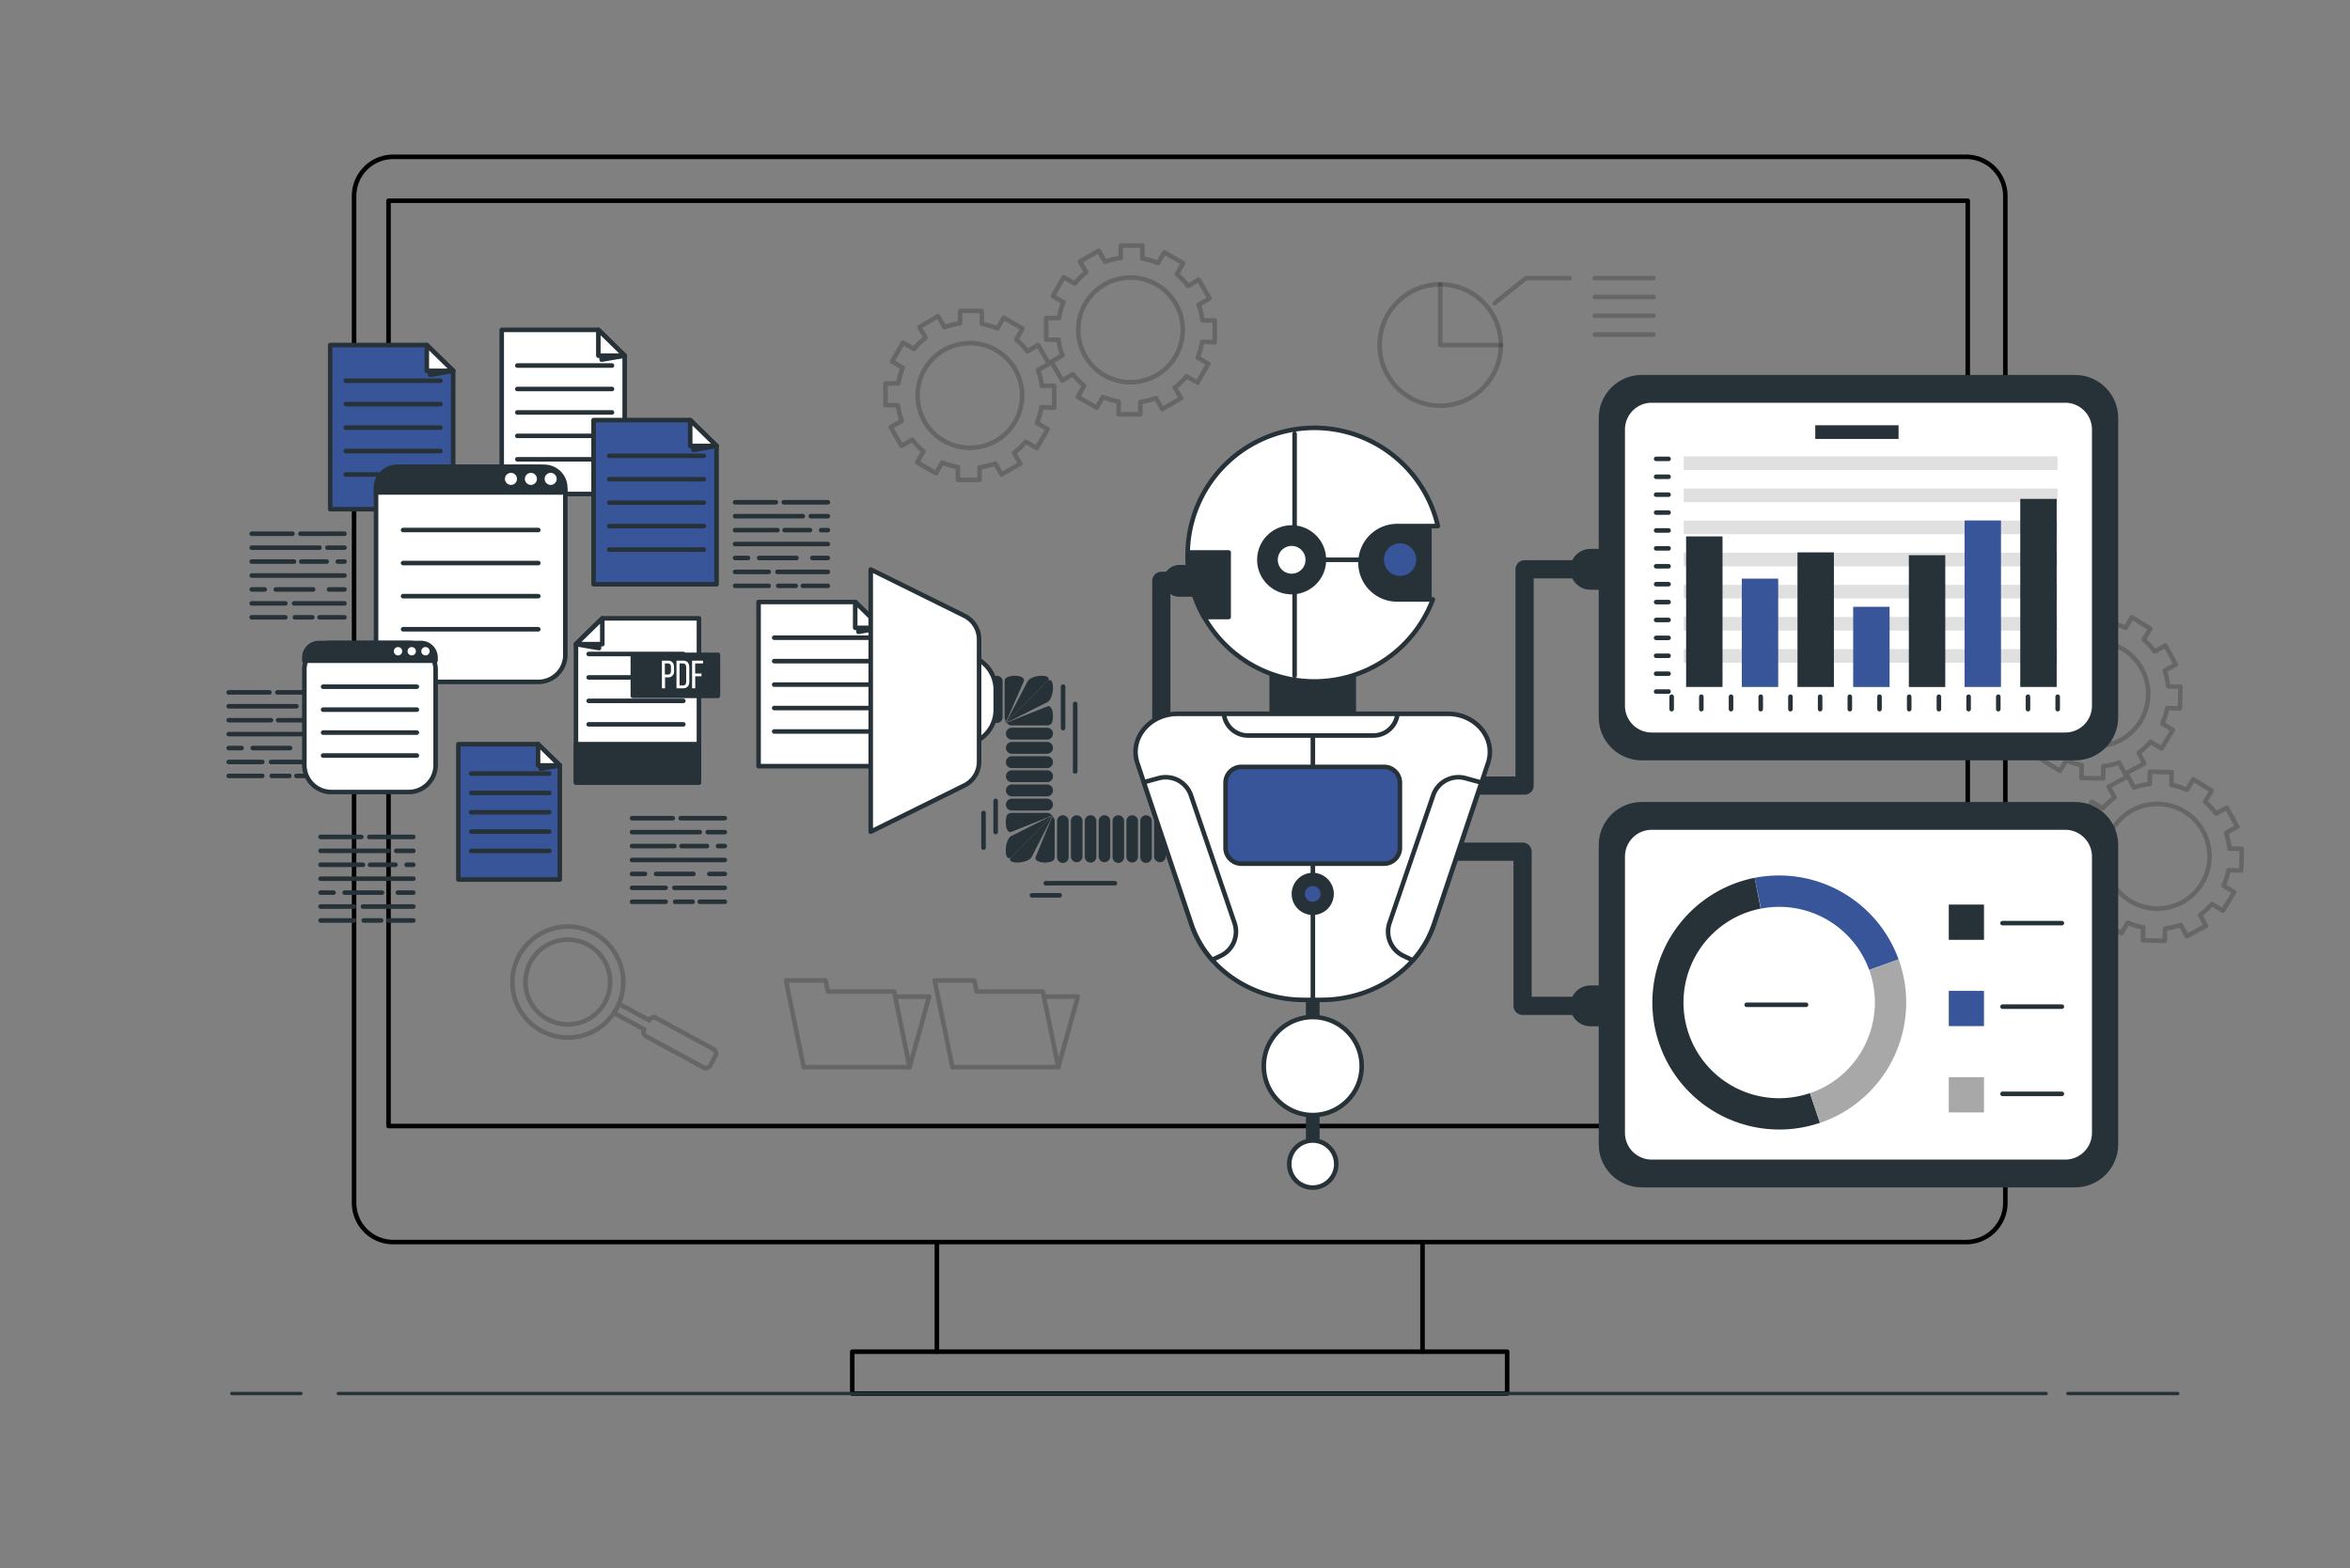 <svg xmlns="http://www.w3.org/2000/svg" width="517" height="345" fill="none"><rect width="100%" height="100%" fill="#808080" stroke="none"/><path stroke="#000" stroke-linecap="round" stroke-linejoin="round" d="M312.957 273.24h119.6a8.615 8.615 0 0 0 8.616-8.625V43.125a8.628 8.628 0 0 0-2.523-6.099 8.613 8.613 0 0 0-6.093-2.526H86.511a8.613 8.613 0 0 0-6.093 2.526 8.63 8.63 0 0 0-2.523 6.099v221.49c0 2.287.908 4.481 2.523 6.099a8.615 8.615 0 0 0 6.093 2.526h119.6"/><path stroke="#000" stroke-linecap="round" stroke-linejoin="round" d="M432.901 44.16H85.477v203.55H432.9V44.16zM312.956 273.24H206.11v24.116h106.846V273.24z"/><path stroke="#000" stroke-linecap="round" stroke-linejoin="round" d="M312.959 297.355h18.612v9.205H187.5v-9.205h18.612"/><path fill="#fff" stroke="#263238" stroke-linecap="round" stroke-linejoin="round" d="M137.431 108.674h-27.056V72.566h21.259l5.797 5.672v30.436z"/><path fill="#263238" stroke="#263238" stroke-linecap="round" stroke-linejoin="round" d="M132.363 77.644v1.477l5.067-.876-5.067-.6z"/><path fill="#fff" stroke="#263238" stroke-linecap="round" stroke-linejoin="round" d="M131.633 72.566v5.68h5.797l-5.797-5.68z"/><path stroke="#263238" stroke-linecap="round" stroke-linejoin="round" d="M113.812 80.412h20.825m-20.825 5.16h20.825m-20.825 5.155h20.825m-20.825 5.162h20.825m-20.825 5.154h20.825m-73.614 51.268h9.693m-20.403 0h8.96m7.696 3.062h3.75m-20.406 0h14.903m4.026 3.065h1.475m-9.522 0h5.598m-16.48 0h9.312m-9.312 3.062h20.404m-3.401 3.064h3.399m-15.11 0h8.217m-13.509 0h2.846m6.466 3.063h11.091m-20.403 0h7.39m7.512 3.064h5.5m-10.918 0h3.846m-13.33 0h7.39"/><path fill="#385599" stroke="#263238" stroke-linecap="round" stroke-linejoin="round" d="M123.154 193.489H100.84v-29.78h17.53l4.784 4.671v25.109z"/><path fill="#263238" stroke="#263238" stroke-linecap="round" stroke-linejoin="round" d="M118.969 167.896v1.215l4.184-.725-4.184-.49z"/><path fill="#fff" stroke="#263238" stroke-linecap="round" stroke-linejoin="round" d="M118.371 163.709v4.678h4.784l-4.784-4.678z"/><path stroke="#263238" stroke-linecap="round" stroke-linejoin="round" d="M103.672 170.174h17.178m-17.178 4.258h17.178m-17.178 4.256h17.178m-17.178 4.251h17.178m-17.178 4.256h17.178"/><path fill="#385599" stroke="#263238" stroke-linecap="round" stroke-linejoin="round" d="M99.697 112.014H72.641V75.906H93.9l5.797 5.665v30.443z"/><path fill="#263238" stroke="#263238" stroke-linecap="round" stroke-linejoin="round" d="M94.621 80.984v1.477l5.074-.883-5.074-.594z"/><path fill="#fff" stroke="#263238" stroke-linecap="round" stroke-linejoin="round" d="M93.898 75.906v5.672h5.798l-5.798-5.672z"/><path stroke="#263238" stroke-linecap="round" stroke-linejoin="round" d="M76.074 83.752h20.832m-20.832 5.154h20.832m-20.832 5.16h20.832m-20.832 5.162h20.832m-20.832 5.155h20.832"/><path fill="#385599" stroke="#263238" stroke-linecap="round" stroke-linejoin="round" d="M157.642 128.533h-27.056V92.418h21.259l5.797 5.672v30.443z"/><path fill="#263238" stroke="#263238" stroke-linecap="round" stroke-linejoin="round" d="M152.574 97.496v1.484l5.067-.884-5.067-.6z"/><path fill="#fff" stroke="#263238" stroke-linecap="round" stroke-linejoin="round" d="M151.844 92.418v5.679h5.797l-5.797-5.679z"/><path stroke="#263238" stroke-linecap="round" stroke-linejoin="round" d="M134.023 100.27h20.825m-20.825 5.154h20.825m-20.825 5.162h20.825m-20.825 5.154h20.825m-20.825 5.16h20.825"/><path fill="#fff" stroke="#263238" stroke-linecap="round" stroke-linejoin="round" d="M193.943 168.552h-27.056v-36.114h21.259l5.797 5.671v30.443z"/><path fill="#263238" stroke="#263238" stroke-linecap="round" stroke-linejoin="round" d="M188.867 137.516v1.483l5.074-.883-5.074-.6z"/><path fill="#fff" stroke="#263238" stroke-linecap="round" stroke-linejoin="round" d="M188.145 132.438v5.678h5.797l-5.797-5.678z"/><path stroke="#263238" stroke-linecap="round" stroke-linejoin="round" d="M170.32 140.289h20.832m-20.832 5.154h20.832m-20.832 5.162h20.832m-20.832 5.155h20.832m-20.832 5.162h20.832"/><path fill="#fff" stroke="#263238" stroke-linecap="round" stroke-linejoin="round" d="M118.438 102.699H88.666a5.938 5.938 0 0 0-5.935 5.941v35.425a5.938 5.938 0 0 0 5.935 5.941h29.772a5.938 5.938 0 0 0 5.935-5.941V108.64a5.938 5.938 0 0 0-5.935-5.941z"/><path fill="#263238" stroke="#263238" stroke-linecap="round" stroke-linejoin="round" d="M119.743 102.699H87.344a4.624 4.624 0 0 0-4.625 4.63v1.001h41.635v-.994a4.628 4.628 0 0 0-4.611-4.637z"/><path stroke="#263238" stroke-linecap="round" stroke-linejoin="round" d="M88.676 116.596h29.745m-29.745 7.271h29.745m-29.745 7.279h29.745m-29.745 7.282h29.745"/><path fill="#fff" d="M113.737 105.348a1.33 1.33 0 0 0-.817-1.224 1.326 1.326 0 0 0-1.805.966 1.324 1.324 0 1 0 2.622.258zm4.387 0a1.33 1.33 0 0 0-.817-1.224 1.326 1.326 0 0 0-1.805.966 1.326 1.326 0 0 0 1.298 1.583 1.325 1.325 0 0 0 1.324-1.325zm4.347 0a1.324 1.324 0 1 0-1.316 1.325 1.308 1.308 0 0 0 .933-.388 1.315 1.315 0 0 0 .383-.937z"/><path fill="#fff" stroke="#263238" stroke-linecap="round" stroke-linejoin="round" d="M89.902 141.436H72.896a5.937 5.937 0 0 0-5.935 5.94v20.921a5.938 5.938 0 0 0 5.935 5.941h17.006a5.938 5.938 0 0 0 5.935-5.941v-20.921a5.937 5.937 0 0 0-5.935-5.94z"/><path fill="#263238" stroke="#263238" stroke-linecap="round" stroke-linejoin="round" d="M92.625 141.449H70.166a3.21 3.21 0 0 0-3.205 3.209v.69h28.855v-.69a3.21 3.21 0 0 0-3.191-3.209z"/><path stroke="#263238" stroke-linecap="round" stroke-linejoin="round" d="M71.082 151.068h20.625m-20.625 5.043h20.625m-20.625 5.051h20.625m-20.625 5.045h20.625"/><path fill="#fff" d="M87.565 144.181a.917.917 0 1 0 0-1.835.917.917 0 0 0 0 1.835zm3.02 0a.917.917 0 1 0-.001-1.835.917.917 0 0 0 0 1.835zm3.936-.918a.914.914 0 0 0-.566-.847.915.915 0 0 0-1.198 1.199.914.914 0 0 0 1.198.496.915.915 0 0 0 .566-.848z"/><path stroke="#263238" stroke-linecap="round" stroke-linejoin="round" d="M81.242 184.111h9.692m-20.411 0h8.969m7.692 3.065h3.75m-20.411 0h14.91m4.02 3.062h1.482m-9.521 0h5.59m-16.481 0h9.32m-9.32 3.065h20.412m-3.4 3.062h3.399m-15.11 0h8.21m-13.511 0h2.854m6.467 3.065h11.09m-20.411 0h7.397m7.514 3.064h5.5m-10.918 0h3.846m-13.339 0h7.397m71.834-22.502h9.699m-20.41 0h8.968m7.688 3.07h3.757m-20.413 0h14.91m4.02 3.065h1.482m-9.521 0h5.59m-16.481 0h9.32m-9.32 3.062h20.411m-3.403 3.065h3.405m-15.12 0h8.217m-13.51 0h2.847m6.473 3.064h11.092m-20.412 0h7.397m7.513 3.063h5.501m-10.919 0h3.847m-13.339 0h7.397m25.994-87.885h9.692m-20.411 0h8.968m7.692 3.063h3.75m-20.41 0h14.91m4.02 3.064h1.482m-9.522 0h5.591m-16.481 0h9.32m-9.32 3.063h20.411m-3.399 3.064h3.398m-15.109 0h8.21m-13.511 0h2.854m6.466 3.064h11.092m-20.412 0h7.396m7.514 3.063h5.501m-10.919 0h3.847m-13.339 0h7.396M66.098 117.416h9.692m-20.411 0h8.968m7.693 3.064h3.749m-20.41 0h14.91m4.027 3.063h1.476m-9.522 0h5.597m-16.488 0h9.32m-9.319 3.064h20.41m-3.4 3.063h3.399m-15.109 0h8.217m-13.518 0h2.854m6.467 3.064h11.09m-20.41 0h7.396m7.514 3.065h5.5m-10.919 0h3.847m-13.339 0h7.397"/><path fill="#fff" stroke="#263238" stroke-linecap="round" stroke-linejoin="round" d="M126.711 141.69v30.443h27.056v-36.108h-21.252l-5.804 5.665z"/><path fill="#263238" stroke="#263238" stroke-linecap="round" stroke-linejoin="round" d="M131.784 141.104v1.476l-5.073-.876 5.073-.6z"/><path fill="#fff" stroke="#263238" stroke-linecap="round" stroke-linejoin="round" d="M132.508 136.025v5.679h-5.797l5.797-5.679z"/><path stroke="#263238" stroke-linecap="round" stroke-linejoin="round" d="M150.336 143.871h-20.832m20.832 5.154h-20.832m20.832 5.161h-20.832m20.832 5.162h-20.832"/><path fill="#263238" stroke="#263238" stroke-linecap="round" stroke-linejoin="round" d="M153.767 163.709h-27.056v8.432h27.056v-8.432zm4.178-19.652h-18.722v9.025h18.722v-9.025z"/><path fill="#fff" d="M146.91 145.334c.958 0 1.379.566 1.379 1.483v.732a1.282 1.282 0 0 1-.33 1.071 1.27 1.27 0 0 1-1.049.392h-.6v2.401h-.689v-6.079h1.289zm-.048 3.07c.503 0 .744-.234.744-.814v-.807c0-.552-.2-.835-.689-.835h-.648v2.456h.593zm3.41-3.07c.944 0 1.378.573 1.378 1.511v3.064c0 .931-.434 1.504-1.378 1.504h-1.448v-6.079h1.448zm0 5.458c.482 0 .689-.304.689-.856v-3.125c0-.559-.234-.863-.724-.863h-.73v4.83l.765.014zm4.054-2.629v.614h-1.379v2.636h-.689v-6.079h2.413v.614h-1.737v2.215h1.392z"/><path stroke="#000" stroke-linecap="round" stroke-linejoin="round" d="m477.763 169.877-4.77-.117-.069 2.718c-1.174.123-2.33.378-3.447.759l-1.344-2.463-4.212 2.291 1.296 2.38a16.43 16.43 0 0 0-2.626 2.408l-2.392-1.469-2.482 4.078 2.309 1.38a16.147 16.147 0 0 0-1.068 3.401l-2.806-.076-.117 4.782 2.716.069a15.79 15.79 0 0 0 .758 3.45l-2.481 1.401 2.281 4.202 2.386-1.297c.7.96 1.504 1.84 2.398 2.622l-1.461 2.401 4.074 2.491 1.413-2.312c1.088.48 2.225.839 3.392 1.07l-.069 2.808 4.777.117.11-2.732a15.766 15.766 0 0 0 3.447-.759l1.337 2.463 4.198-2.284-1.303-2.387a16.085 16.085 0 0 0 2.627-2.401l2.392 1.463 2.495-4.078-2.316-1.415a15.715 15.715 0 0 0 1.068-3.401l2.806.075.124-4.781-2.716-.069a16.173 16.173 0 0 0-.758-3.45l2.454-1.339-2.282-4.202-2.385 1.304a15.504 15.504 0 0 0-2.399-2.629l1.468-2.401-4.053-2.505-1.413 2.319a15.537 15.537 0 0 0-3.392-1.077l.035-2.808zm-3.447 29.994a11.477 11.477 0 0 1-6.337-2.098 11.508 11.508 0 0 1-4.594-11.933 11.505 11.505 0 0 1 9.256-8.815 11.49 11.49 0 0 1 11.678 5.187 11.51 11.51 0 0 1-10.003 17.659zm-10.045-65.709-4.77-.117-.069 2.712a16.028 16.028 0 0 0-3.447.766l-1.378-2.464-4.192 2.284 1.296 2.388c-.96.702-1.84 1.507-2.626 2.401l-2.399-1.463-2.488 4.078 2.309 1.414a16.098 16.098 0 0 0-1.069 3.395l-2.805-.069-.117 4.782 2.709.062c.125 1.186.382 2.355.765 3.484l-2.461 1.339 2.282 4.195 2.385-1.297c.7.963 1.504 1.844 2.399 2.629l-1.462 2.394 4.074 2.498 1.379-2.318c1.086.484 2.224.843 3.391 1.069l-.069 2.808 4.778.125.068-2.719a15.722 15.722 0 0 0 3.447-.766l1.337 2.463 4.192-2.283-1.221-2.353a16.046 16.046 0 0 0 2.627-2.402l2.392 1.463 2.495-4.078-2.316-1.414a15.538 15.538 0 0 0 1.068-3.395l2.806.069.124-4.775-2.716-.069a15.631 15.631 0 0 0-.765-3.45l2.461-1.345-2.282-4.195-2.385 1.297a16 16 0 0 0-2.399-2.629l1.462-2.394-4.074-2.491-1.379 2.311a15.892 15.892 0 0 0-3.391-1.069l.034-2.871zm-3.447 29.988a11.491 11.491 0 0 1-6.338-2.099 11.521 11.521 0 0 1-1.298-17.748 11.493 11.493 0 0 1 17.642 2.192 11.516 11.516 0 0 1-1.796 14.49 11.495 11.495 0 0 1-8.21 3.165zM231.919 89.699v-4.83h-2.716a15.889 15.889 0 0 0-.848-3.45l2.427-1.38-2.392-4.14-2.351 1.38a16.327 16.327 0 0 0-2.461-2.567l1.379-2.429-4.136-2.394-1.379 2.353a16.355 16.355 0 0 0-3.446-.987v-2.843h-4.777v2.719a15.913 15.913 0 0 0-3.447.848l-1.379-2.428-4.136 2.394 1.379 2.353a16.64 16.64 0 0 0-2.564 2.463l-2.427-1.38-2.385 4.14 2.344 1.38a16.42 16.42 0 0 0-.986 3.45h-2.806v4.782h2.716c.154 1.178.438 2.335.848 3.45l-2.426 1.38 2.392 4.14 2.351-1.38a16.647 16.647 0 0 0 2.46 2.567l-1.378 2.428 4.136 2.388 1.378-2.346c1.11.454 2.266.785 3.447.987v2.822h4.777v-2.76a15.925 15.925 0 0 0 3.447-.849l1.379 2.429 4.136-2.395-1.379-2.353a16.341 16.341 0 0 0 2.564-2.463l2.427 1.38 2.392-4.14-2.351-1.38c.454-1.11.784-2.267.986-3.45l2.805.11zM201.878 87c0-2.277.675-4.502 1.938-6.395a11.498 11.498 0 0 1 11.803-4.893 11.494 11.494 0 0 1 9.034 9.042 11.519 11.519 0 0 1-4.889 11.815 11.491 11.491 0 0 1-17.019-5.184c-.576-1.4-.87-2.9-.867-4.413V87zm65.369-11.728V70.49h-2.709a15.946 15.946 0 0 0-.848-3.45l2.42-1.38-2.385-4.14-2.351 1.38a15.772 15.772 0 0 0-2.468-2.567l1.379-2.436-4.136-2.387-1.379 2.346a15.716 15.716 0 0 0-3.446-.98V54.02h-4.771v2.718a15.673 15.673 0 0 0-3.446.849l-1.379-2.429-4.136 2.387 1.379 2.353a15.79 15.79 0 0 0-2.53 2.47l-2.427-1.38-2.392 4.14 2.351 1.38a15.392 15.392 0 0 0-.986 3.45h-2.819v4.782h2.716c.155 1.178.439 2.335.848 3.45l-2.427 1.38 2.385 4.14 2.358-1.38a15.771 15.771 0 0 0 2.461 2.54l-1.379 2.428 4.136 2.394 1.379-2.352c1.107.461 2.263.792 3.447.986v2.809h4.777v-2.719a15.51 15.51 0 0 0 3.446-.849l1.379 2.43 4.136-2.388-1.379-2.353a16.078 16.078 0 0 0 2.565-2.47l2.433 1.38 2.385-4.14-2.344-1.38c.457-1.11.785-2.267.979-3.45l2.778.076zm-30.034-2.698a11.512 11.512 0 0 1 7.098-10.633 11.487 11.487 0 0 1 12.53 2.494 11.519 11.519 0 0 1-1.742 17.708 11.491 11.491 0 0 1-14.52-1.43 11.51 11.51 0 0 1-3.366-8.14z" opacity=".2"/><g stroke="#000" opacity=".2"><path stroke-linecap="round" stroke-linejoin="round" d="M124.92 228.258c6.738 0 12.201-5.468 12.201-12.213 0-6.745-5.463-12.213-12.201-12.213-6.739 0-12.201 5.468-12.201 12.213 0 6.745 5.462 12.213 12.201 12.213z"/><path stroke-linecap="round" stroke-linejoin="round" d="M134.076 217.76c.951-5.063-2.378-9.94-7.437-10.892-5.058-.952-9.93 2.381-10.881 7.444-.952 5.064 2.378 9.94 7.436 10.893 5.059.952 9.931-2.381 10.882-7.445z"/><path stroke-miterlimit="10" d="m142.789 224.422-6.584-3.574-1.096 2.021 6.59 3.568a1.154 1.154 0 0 0 .462 1.559l12.553 6.803a1.147 1.147 0 0 0 1.558-.462l1.096-2.022a1.16 1.16 0 0 0-.469-1.559l-12.553-6.803a1.154 1.154 0 0 0-1.557.469z"/></g><path stroke="#000" stroke-linecap="round" stroke-linejoin="round" d="M330.191 75.9a13.36 13.36 0 0 1-2.244 7.416 13.332 13.332 0 0 1-13.685 5.68 13.343 13.343 0 0 1-10.478-10.483 13.355 13.355 0 0 1 5.668-13.701 13.32 13.32 0 0 1 7.407-2.25" opacity=".2"/><path stroke="#000" stroke-linecap="round" stroke-linejoin="round" d="M330.191 75.9h-13.332V62.562c3.535 0 6.925 1.406 9.425 3.907a13.352 13.352 0 0 1 3.907 9.431zm-1.379-9.198 6.894-5.52h9.651m5.514 0h12.863m-12.863 4.14h12.863m-12.863 4.138h12.863m-12.863 4.142h12.863" opacity=".2"/><g stroke="#000" stroke-linecap="round" stroke-linejoin="round" opacity=".2"><path d="m182.133 218.116-.496-2.428h-8.727l.496 2.428.449 2.167 2.964 14.49h23.299l-3.405-16.657h-14.58z"/><path d="m200.117 234.772 4.295-15.532h-7.342"/></g><g stroke="#000" stroke-linecap="round" stroke-linejoin="round" opacity=".2"><path d="m214.852 218.116-.503-2.428h-8.72l.496 2.428.448 2.167 2.964 14.49h23.3l-3.412-16.657h-14.573z"/><path d="m232.836 234.772 4.294-15.532h-7.341"/></g><path fill="#263238" d="M264.33 179.352a1.252 1.252 0 0 1 1.268 1.249v7.893a1.276 1.276 0 0 1-2.543 0v-7.893a1.255 1.255 0 0 1 .379-.889 1.258 1.258 0 0 1 .896-.36zm-3.073 0a1.267 1.267 0 0 1 .896.36 1.272 1.272 0 0 1 .379.889v7.893a1.28 1.28 0 0 1-1.272 1.183 1.276 1.276 0 0 1-1.272-1.183v-7.893a1.264 1.264 0 0 1 1.269-1.249zm-3.028 0a1.245 1.245 0 0 1 .894.36 1.244 1.244 0 0 1 .375.889v7.893a1.267 1.267 0 0 1-.375.889 1.262 1.262 0 0 1-.894.36 1.244 1.244 0 0 1-.893-.36 1.254 1.254 0 0 1-.375-.889v-7.893a1.244 1.244 0 0 1 .375-.889 1.244 1.244 0 0 1 .893-.36zm-3.05 0a1.267 1.267 0 0 1 .896.36 1.274 1.274 0 0 1 .379.889v7.893a1.28 1.28 0 0 1-1.272 1.183 1.276 1.276 0 0 1-1.272-1.183v-7.893a1.264 1.264 0 0 1 1.269-1.249zm-3.047 0a1.244 1.244 0 0 1 .893.36 1.244 1.244 0 0 1 .375.889v7.893a1.27 1.27 0 1 1-2.537 0v-7.893a1.263 1.263 0 0 1 .375-.889 1.246 1.246 0 0 1 .894-.36zm-3.055 0a1.258 1.258 0 0 1 1.174.766c.065.153.099.317.101.483v7.893a1.265 1.265 0 0 1-1.275 1.249 1.262 1.262 0 0 1-1.268-1.249v-7.893a1.263 1.263 0 0 1 1.268-1.249zm-3.047 0a1.252 1.252 0 0 1 1.268 1.249v7.893a1.27 1.27 0 1 1-2.536 0v-7.893a1.257 1.257 0 0 1 .785-1.158c.154-.062.318-.093.483-.091zm-3.048 0a1.26 1.26 0 0 1 1.269 1.249v7.893a1.28 1.28 0 0 1-1.272 1.183 1.276 1.276 0 0 1-1.272-1.183v-7.893a1.274 1.274 0 0 1 .379-.889 1.28 1.28 0 0 1 .412-.27c.154-.061.319-.092.484-.09zm-3.053 0a1.244 1.244 0 0 1 .893.36 1.244 1.244 0 0 1 .375.889v7.893a1.27 1.27 0 0 1-2.165.898 1.27 1.27 0 0 1-.372-.898v-7.893a1.263 1.263 0 0 1 .375-.889 1.245 1.245 0 0 1 .894-.36zm-3.048 0a1.258 1.258 0 0 1 1.268 1.249v7.893a1.28 1.28 0 0 1-1.272 1.183 1.276 1.276 0 0 1-1.272-1.183v-7.893a1.275 1.275 0 0 1 .38-.889 1.258 1.258 0 0 1 .896-.36zm-3.054 0a1.252 1.252 0 0 1 1.268 1.249v7.893a1.27 1.27 0 1 1-2.536 0v-7.893a1.243 1.243 0 0 1 .374-.889 1.246 1.246 0 0 1 .894-.36zm-2.175 0a.685.685 0 0 0 0 .365 1.256 1.256 0 0 1 .372.883v7.894a1.25 1.25 0 0 1-.372.883 3.816 3.816 0 0 1-1.765.366c-1.434 0-2.344-.559-2.033-1.249l3.253-7.894c.213-.402.395-.819.545-1.248zm-.001 0c-.244.4-.458.817-.641 1.248l-4.019 7.894c-.324.69-1.744 1.249-3.177 1.249-1.434 0-2.02-.559-1.296-1.249l7.886-7.894.903-.883c.227-.227.344-.365.344-.365z"/><path fill="#263238" d="M231.651 179.352a3.644 3.644 0 0 0-.365.338l-.883.91-7.886 7.894c-.689.69-1.247.117-1.247-1.38 0-1.497.558-2.912 1.247-3.222l7.886-3.947a9.078 9.078 0 0 0 1.248-.593z"/><path fill="#263238" d="M231.651 179.351a9.368 9.368 0 0 0-1.248.496l-7.886 3.154c-.689.303-1.247-.635-1.247-2.105a5.23 5.23 0 0 1 .096-1.014c.03-.15.069-.297.117-.442a.36.36 0 0 1 .069-.145l.083-.089a1.22 1.22 0 0 1 .882-.38h7.886a1.24 1.24 0 0 1 .883.38l.075.089c0 .042.049.069.076.062h.214v-.006zm-.001-2.346a1.26 1.26 0 0 1-.762 1.192 1.247 1.247 0 0 1-.485.105h-7.886a1.298 1.298 0 0 1-1.208-1.3 1.303 1.303 0 0 1 1.208-1.301h7.886a1.278 1.278 0 0 1 1.247 1.304zm0-3.126a1.284 1.284 0 0 1-.354.911 1.281 1.281 0 0 1-.894.393h-7.886a1.302 1.302 0 0 1-.859-2.188c.224-.242.531-.389.859-.413h7.886a1.266 1.266 0 0 1 1.248 1.297zm0-3.119a1.269 1.269 0 0 1-.354.911 1.277 1.277 0 0 1-.893.393h-7.886a1.303 1.303 0 0 1-.86-2.188 1.3 1.3 0 0 1 .86-.413h7.886a1.265 1.265 0 0 1 1.247 1.297zm0-3.091a1.28 1.28 0 0 1-.354.909 1.268 1.268 0 0 1-.894.389h-7.886a1.304 1.304 0 0 1 0-2.602h7.886a1.27 1.27 0 0 1 .894.394 1.271 1.271 0 0 1 .354.91zm0-3.153a1.288 1.288 0 0 1-.354.911 1.27 1.27 0 0 1-.894.393h-7.886a1.304 1.304 0 0 1 0-2.601h7.886a1.27 1.27 0 0 1 1.248 1.297zm0-3.118a1.256 1.256 0 0 1-.354.908 1.27 1.27 0 0 1-.893.389h-7.886a1.3 1.3 0 0 1-1.208-1.301 1.303 1.303 0 0 1 1.208-1.3h7.886a1.276 1.276 0 0 1 1.161.813c.061.156.09.323.086.491zm.002-3.893a5.164 5.164 0 0 1-.214 1.456.286.286 0 0 1-.076.138.508.508 0 0 1-.076.097 1.22 1.22 0 0 1-.882.379h-7.886a1.22 1.22 0 0 1-.882-.379l-.083-.097c0-.034-.048-.062-.069-.055h-.207c.43-.128.848-.294 1.248-.497l7.886-3.146c.682-.311 1.241.635 1.241 2.104zm-.001-6.243c0 1.469-.558 2.912-1.248 3.222l-7.886 3.94c-.428.181-.845.389-1.247.621 0 0 .137-.11.365-.338l.882-.904 7.886-7.894c.69-.724 1.248-.117 1.248 1.353z"/><path fill="#263238" d="M229.19 148.66c1.379 0 1.93.559 1.213 1.249l-7.886 7.894-.91.897a4.378 4.378 0 0 0-.337.358c.246-.398.465-.813.654-1.242l4.136-7.893c.352-.704 1.751-1.263 3.13-1.263zm-5.889 0c1.379 0 2.241.559 1.917 1.249l-3.447 7.894c-.206.402-.386.817-.538 1.242.01-.119.01-.239 0-.359v-.186a1.232 1.232 0 0 1-.213-.697v-7.894c0-.168.032-.334.096-.49.031-.073.07-.142.117-.207.089-.073.186-.135.29-.186a3.882 3.882 0 0 1 1.778-.366zm-3.961 0a1.242 1.242 0 0 1 1.227 1.249v7.894a1.229 1.229 0 0 1-1.227 1.228 1.227 1.227 0 0 1-1.227-1.228v-7.894a1.242 1.242 0 0 1 1.227-1.249zm-2.945 0a1.242 1.242 0 0 1 1.227 1.249v7.894a1.229 1.229 0 0 1-2.095.868 1.229 1.229 0 0 1-.359-.868v-7.894a1.245 1.245 0 0 1 .354-.88 1.245 1.245 0 0 1 .873-.369zm-2.942 0a1.242 1.242 0 0 1 1.227 1.249v7.894a1.229 1.229 0 1 1-2.461 0v-7.894a1.234 1.234 0 0 1 .358-.88 1.253 1.253 0 0 1 .876-.369z"/><path fill="#fff" stroke="#263238" stroke-linecap="round" stroke-linejoin="round" d="M211.363 163.853v-19.824c2.042 0 4.001.812 5.445 2.258a7.709 7.709 0 0 1 2.255 5.45v4.409a7.71 7.71 0 0 1-4.753 7.12 7.683 7.683 0 0 1-2.947.587z"/><path fill="#fff" stroke="#263238" stroke-linecap="round" stroke-linejoin="round" d="m191.559 182.973 20.597-10.177a5.825 5.825 0 0 0 3.24-5.217v-26.91a5.816 5.816 0 0 0-3.24-5.216l-20.597-10.178v57.698z"/><path stroke="#263238" stroke-linecap="round" stroke-linejoin="round" d="M230.07 194.297h15.221m-18.26 2.67h6.087m3.421-42.112v14.856m-2.664-9.521v-9.135m-17.5 27.793v7.617m2.668-10.281v6.858"/><path stroke="#263238" stroke-linecap="round" stroke-linejoin="round" stroke-width="9" d="M349.934 125.24h3.956"/><path stroke="#263238" stroke-linecap="round" stroke-linejoin="round" stroke-width="4" d="M319.566 172.816h15.841V125.24h14.525"/><path stroke="#263238" stroke-linecap="round" stroke-linejoin="round" stroke-width="9" d="M349.934 221.275h4.839"/><path stroke="#263238" stroke-linecap="round" stroke-linejoin="round" stroke-width="4" d="M316.488 187.355h18.481v33.921h14.966m-90.497-93.495h-3.95v35.818"/><path stroke="#263238" stroke-linecap="round" stroke-linejoin="round" stroke-width="7" d="M262.512 127.781h-3.074"/><path fill="#263238" stroke="#263238" stroke-linecap="round" stroke-linejoin="round" d="M297.827 141.221h-18.054v19.361h18.054v-19.361zm16.641-26.778h-17.73v17.43h17.73v-17.43z"/><path fill="#fff" stroke="#263238" stroke-linecap="round" stroke-linejoin="round" d="M307.378 131.865h7.852a27.88 27.88 0 0 1-9.352 12.47 27.844 27.844 0 0 1-29.824 2.294 27.865 27.865 0 0 1-11.145-10.893 27.62 27.62 0 0 1-3.599-14.2c0-.435 0-.876.035-1.311a27.924 27.924 0 0 1 7.946-17.762 27.864 27.864 0 0 1 36.324-2.967 27.914 27.914 0 0 1 10.718 16.237h-8.961a8.054 8.054 0 0 0-7.445 4.979 8.076 8.076 0 0 0 1.746 8.791 8.058 8.058 0 0 0 5.699 2.362h.006z"/><path stroke="#263238" stroke-linecap="round" stroke-linejoin="round" d="M291.258 123.15h8.065m-14.511-27.752v53.248"/><path fill="#263238" stroke="#263238" stroke-linecap="round" stroke-linejoin="round" d="M284.164 130.251a7.097 7.097 0 0 0 7.093-7.1c0-3.921-3.176-7.1-7.093-7.1a7.097 7.097 0 0 0-7.094 7.1c0 3.921 3.176 7.1 7.094 7.1z"/><path fill="#fff" stroke="#263238" stroke-linecap="round" stroke-linejoin="round" d="M287.713 123.151a3.56 3.56 0 0 0-.598-1.975 3.562 3.562 0 0 0-1.595-1.309 3.547 3.547 0 0 0-3.869.774 3.557 3.557 0 0 0 .545 5.468 3.55 3.55 0 0 0 5.517-2.958z"/><path fill="#385599" d="M308.02 126.697a3.545 3.545 0 0 0 3.543-3.547 3.544 3.544 0 1 0-7.086 0 3.545 3.545 0 0 0 3.543 3.547z"/><path fill="#263238" stroke="#263238" stroke-linecap="round" stroke-linejoin="round" d="M270.3 121.535v14.2h-5.411a27.616 27.616 0 0 1-3.598-14.2h9.009z"/><path stroke="#263238" stroke-linecap="round" stroke-linejoin="round" stroke-width="3" d="M288.805 216.314v41.918"/><path fill="#fff" stroke="#263238" stroke-linecap="round" stroke-linejoin="round" d="M288.803 245.302c5.946 0 10.767-4.826 10.767-10.778 0-5.953-4.821-10.778-10.767-10.778-5.947 0-10.768 4.825-10.768 10.778 0 5.952 4.821 10.778 10.768 10.778zm0 15.952a5.173 5.173 0 0 0 5.17-5.175 5.173 5.173 0 0 0-5.17-5.175 5.173 5.173 0 0 0-5.17 5.175 5.173 5.173 0 0 0 5.17 5.175zm38.566-93.391-11.891 35.473c-3.316 9.881-13.366 16.629-24.761 16.629h-3.839c-11.395 0-21.445-6.748-24.754-16.629l-11.898-35.473c-1.806-5.389 2.647-10.826 8.858-10.826h59.427c6.218 0 10.664 5.437 8.858 10.826z"/><path fill="#fff" stroke="#263238" stroke-linecap="round" stroke-linejoin="round" d="M322.4 171.189a5.864 5.864 0 0 0-4.294.478 5.879 5.879 0 0 0-2.806 3.29l-9.609 28.096a5.876 5.876 0 0 0 3.06 7.218l2.068.986a22.76 22.76 0 0 0 4.64-7.921l10.45-31.181-3.509-.966zm-60.392 3.768a5.867 5.867 0 0 0-7.1-3.768l-3.267.89 10.484 31.257a22.634 22.634 0 0 0 4.55 7.825l1.882-.89a5.88 5.88 0 0 0 3.04-7.218l-9.589-28.096zm45.435-17.92a5.34 5.34 0 0 1-5.308 4.768h-27.573a5.333 5.333 0 0 1-5.308-4.768h38.189z"/><path stroke="#263238" stroke-linecap="round" stroke-linejoin="round" d="M288.832 219.765v-57.96"/><path fill="#385599" stroke="#263238" stroke-linecap="round" stroke-linejoin="round" d="M304.491 168.705h-31.378a3.49 3.49 0 0 0-3.488 3.491v14.311a3.49 3.49 0 0 0 3.488 3.491h31.378a3.49 3.49 0 0 0 3.488-3.491v-14.311a3.49 3.49 0 0 0-3.488-3.491z"/><path fill="#263238" stroke="#263238" stroke-linecap="round" stroke-linejoin="round" d="M288.804 200.79a4.138 4.138 0 0 0 4.136-4.14 4.138 4.138 0 0 0-4.136-4.14 4.138 4.138 0 0 0-4.136 4.14 4.138 4.138 0 0 0 4.136 4.14z"/><path fill="#385599" d="M288.801 198.374a1.724 1.724 0 1 0 0-3.449 1.724 1.724 0 0 0 0 3.449z"/><path fill="#263238" stroke="#263238" stroke-linecap="round" stroke-linejoin="round" d="M456.539 82.986h-95.355c-4.949 0-8.961 4.016-8.961 8.97v65.84c0 4.954 4.012 8.97 8.961 8.97h95.355c4.95 0 8.962-4.016 8.962-8.97v-65.84c0-4.954-4.012-8.97-8.962-8.97z"/><path fill="#fff" stroke="#263238" stroke-linecap="round" stroke-linejoin="round" d="M454.347 88.1h-90.972a6.386 6.386 0 0 0-6.383 6.389v60.768a6.387 6.387 0 0 0 6.383 6.39h90.972a6.387 6.387 0 0 0 6.383-6.39V94.489a6.386 6.386 0 0 0-6.383-6.39z"/><path fill="#E0E0E0" d="M452.665 100.389h-82.251v3.001h82.251v-3.001zm0 7.064h-82.251v3.002h82.251v-3.002zm0 7.067h-82.251v3.001h82.251v-3.001zm0 7.072h-82.251v3.001h82.251v-3.001zm0 7.066h-82.251v3.002h82.251v-3.002zm0 7.065h-82.251v3.001h82.251v-3.001zm0 7.066h-82.251v3.002h82.251v-3.002z"/><path fill="#263238" d="M378.955 118.004h-8.01v33.12h8.01v-33.12z"/><path fill="#385599" d="M391.205 127.291h-8.01v23.833h8.01v-23.833z"/><path fill="#263238" d="M403.455 121.516h-8.01v29.608h8.01v-29.608z"/><path fill="#385599" d="M415.709 133.488h-8.01v17.644h8.01v-17.644z"/><path fill="#263238" d="M427.959 122.137h-8.01v28.994h8.01v-28.994z"/><path fill="#385599" d="M440.217 114.498h-8.01v36.625h8.01v-36.625z"/><path fill="#263238" d="M452.467 109.752h-8.01v41.372h8.01v-41.372z"/><path stroke="#263238" stroke-linecap="round" stroke-linejoin="round" d="M364.348 100.947h2.736m-2.736 3.934h2.736m-2.736 3.939h2.736m-2.736 3.94h2.736m-2.736 3.939h2.736m-2.736 3.934h2.736m-2.736 3.939h2.736m-2.736 3.94h2.736m-2.736 3.941h2.736m-2.736 3.932h2.736m-2.736 3.941h2.736m-2.736 3.94h2.736m-2.736 3.939h2.736m-2.736 3.934h2.736m85.607 1.131v2.739m-6.535-2.739v2.739m-6.531-2.739v2.739m-6.531-2.739v2.739m-6.535-2.739v2.739m-6.532-2.739v2.739m-6.531-2.739v2.739m-6.535-2.739v2.739m-6.531-2.739v2.739m-6.532-2.739v2.739m-6.535-2.739v2.739m-6.535-2.739v2.739m-6.531-2.739v2.739m-6.531-2.739v2.739"/><path fill="#263238" d="M417.682 93.55h-18.323v3.01h18.323v-3.01z"/><path fill="#263238" stroke="#263238" stroke-linecap="round" stroke-linejoin="round" d="M456.539 176.93h-95.355c-4.949 0-8.961 4.016-8.961 8.97v65.839c0 4.954 4.012 8.97 8.961 8.97h95.355c4.95 0 8.962-4.016 8.962-8.97V185.9c0-4.954-4.012-8.97-8.962-8.97z"/><path fill="#fff" stroke="#263238" stroke-linecap="round" stroke-linejoin="round" d="M454.347 182.049h-90.972a6.386 6.386 0 0 0-6.383 6.389v60.769a6.387 6.387 0 0 0 6.383 6.389h90.972a6.387 6.387 0 0 0 6.383-6.389v-60.769a6.386 6.386 0 0 0-6.383-6.389z"/><path fill="#263238" d="M391.444 248.482a27.91 27.91 0 0 1-18.759-7.246 27.974 27.974 0 0 1-3.657-37.375 27.926 27.926 0 0 1 16.998-10.752l1.323 6.776a21.024 21.024 0 0 0-13.792 9.511 21.067 21.067 0 0 0 1.362 24.229 21.019 21.019 0 0 0 23.26 6.846l2.212 6.534a27.781 27.781 0 0 1-8.947 1.477z"/><path fill="#385599" d="M411.222 213.375a21.078 21.078 0 0 0-9.422-11.142 21.048 21.048 0 0 0-14.394-2.347l-1.379-6.776a27.968 27.968 0 0 1 19.139 3.12 28.006 28.006 0 0 1 12.522 14.82l-6.466 2.325z"/><path fill="#A8A8A8" d="m400.416 247.02-2.213-6.535a21.044 21.044 0 0 0 12.189-10.814 21.097 21.097 0 0 0 .833-16.282l6.486-2.346a28.01 28.01 0 0 1-7.76 30.427 27.965 27.965 0 0 1-9.535 5.55z"/><path fill="#263238" d="M436.479 198.996h-7.749v7.756h7.749v-7.756z"/><path fill="#385599" d="M436.479 217.979h-7.749v7.755h7.749v-7.755z"/><path fill="#A8A8A8" d="M436.479 236.967h-7.749v7.755h7.749v-7.755z"/><path stroke="#263238" stroke-linecap="round" stroke-linejoin="round" d="M440.555 203.08h13.056m-13.056 18.369h13.056m-69.341-.408h13.056m43.229 19.596h13.056"/><path stroke="#263238" stroke-linecap="round" stroke-miterlimit="10" stroke-width=".75" d="M66.177 306.561H51.012m399.124 0H74.449m404.639 0h-24.127"/></svg>